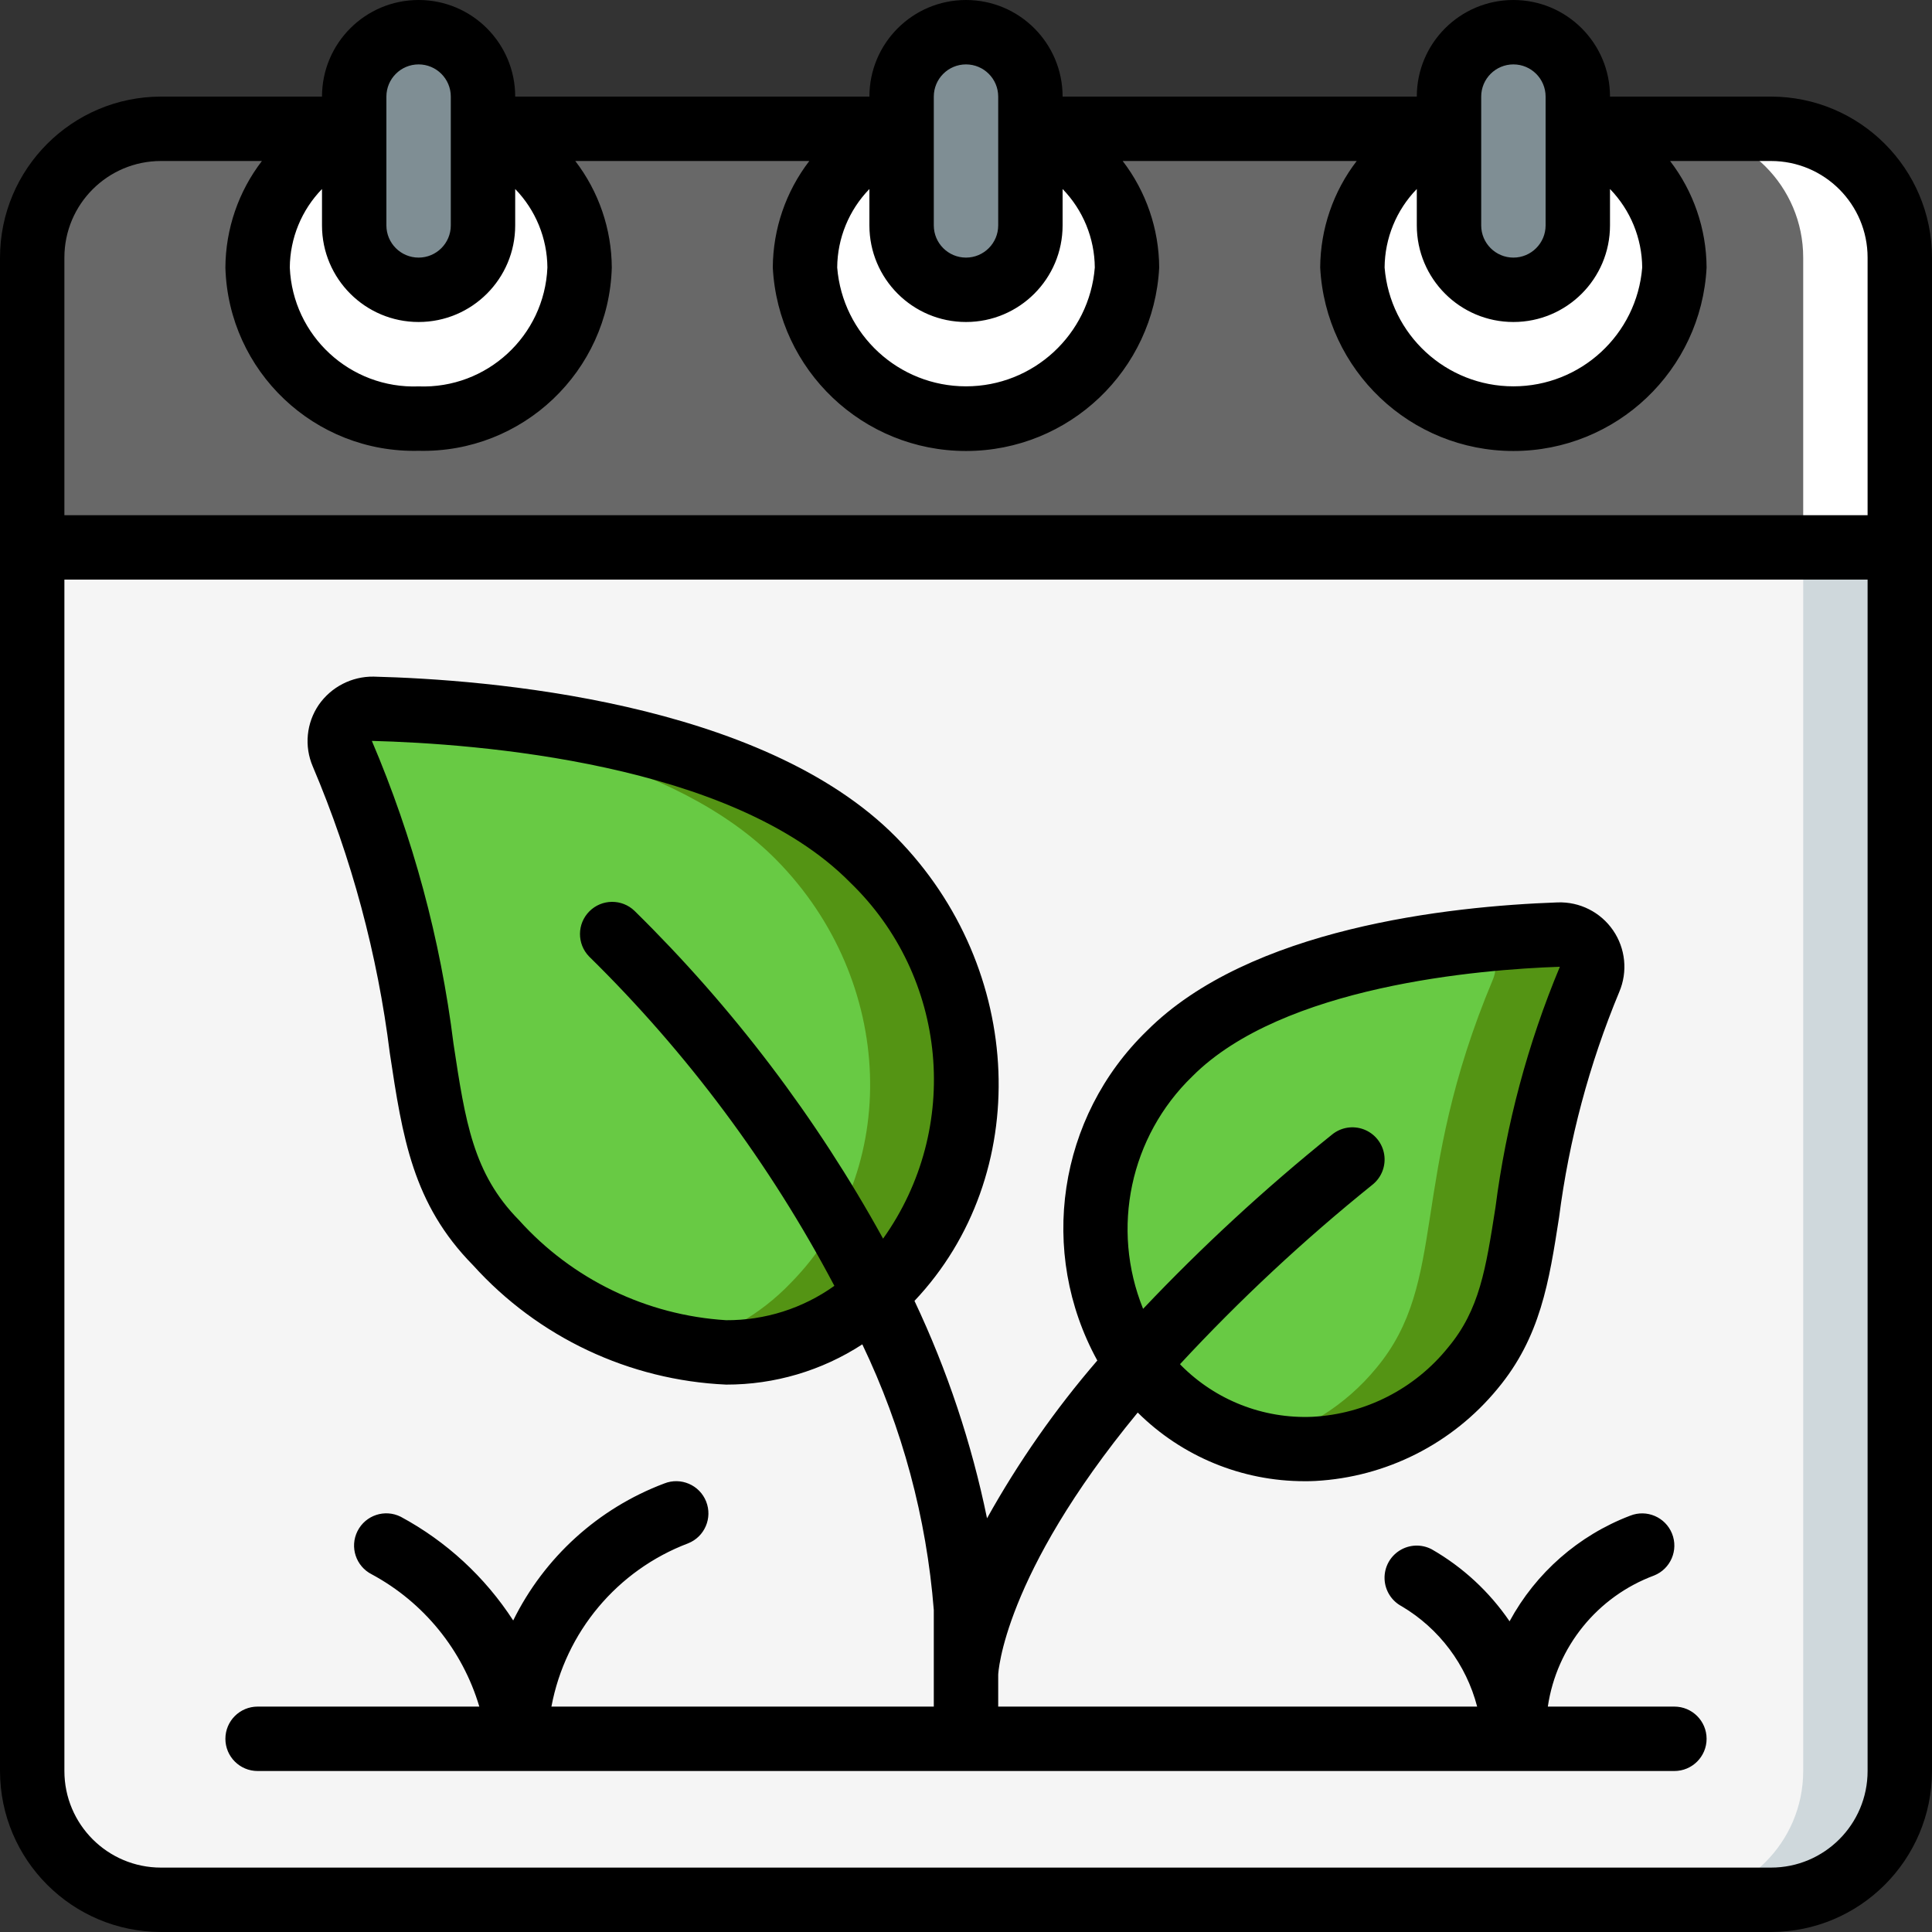 <?xml version="1.0" encoding="UTF-8"?> <svg xmlns="http://www.w3.org/2000/svg" xmlns:xlink="http://www.w3.org/1999/xlink" xmlns:svgjs="http://svgjs.com/svgjs" version="1.1" width="512" height="512" x="0" y="0" viewBox="0 0 60 60" style="enable-background:new 0 0 512 512" xml:space="preserve" class=""><rect x="0" y="0" width="60" height="60" fill="#333333" stroke="none"/><g><g id="Page-1" fill="none" fill-rule="evenodd"><g id="051---Spring-Season" fill-rule="nonzero" fill="none"><path id="Shape" d="m59 8v9h-58v-9c0-2.209 1.791-4 4-4h50c2.209 0 4 1.791 4 4z" fill="#686868" data-original="#f44335" class=""></path><path id="Shape" d="m55 4h-3c2.209 0 4 1.791 4 4v9h3v-9c0-2.209-1.791-4-4-4z" fill="#FFFFFF" data-original="#c81e1e" class=""></path><path id="Shape" d="m59 17v38c0 2.209-1.791 4-4 4h-50c-2.209 0-4-1.791-4-4v-38z" fill="#F5F5F5" data-original="#f5f5f5" class=""></path><path id="Shape" d="m56 17v38c0 2.209-1.791 4-4 4h3c2.209 0 4-1.791 4-4v-38z" fill="#CFD8DC" data-original="#cfd8dc" class=""></path><path id="Shape" d="m27.556 39.844c-3.44 3.493-8.456 2.5-12.151-1.251-3.166-3.213-1.279-6.993-4.773-15.184-.137-.313-.104-.675.087-.959.191-.284.513-.45.855-.441 3.441.089 11.634.729 15.538 4.693 3.696 3.756 3.896 9.638.444 13.142z" fill="#68CA44" data-original="#60a917" class=""></path><path id="Shape" d="m27.112 26.706c-3.9-3.964-12.1-4.6-15.538-4.693-.184-.005-.365.042-.523.135 3.985.329 9.915 1.363 13.061 4.558 3.7 3.752 3.9 9.634.444 13.138-.952.996-2.177 1.689-3.521 1.993 2.373.527 4.848-.23 6.521-1.993 3.452-3.504 3.252-9.386-.444-13.138z" fill="#549414" data-original="#549414" class=""></path><path id="Shape" d="m35.969 43.1c1.328 1.317 3.155 2.004 5.022 1.888 1.867-.116 3.595-1.024 4.749-2.496 2.256-2.707.985-5.79 3.625-12.073.136-.315.101-.678-.093-.961s-.52-.447-.863-.434c-2.914.1-9.085.686-12.085 3.7-2.948 2.774-3.106 7.407-.355 10.376z" fill="#68CA44" data-original="#60a917" class=""></path><path id="Shape" d="m48.409 29.02c-.661.024-1.495.074-2.417.17.404.265.561.78.373 1.225-2.64 6.285-1.365 9.366-3.625 12.073-.955 1.162-2.263 1.979-3.726 2.329 2.503.577 5.116-.327 6.726-2.329 2.256-2.707.985-5.79 3.625-12.073.136-.315.101-.678-.093-.961s-.52-.447-.863-.434z" fill="#549414" data-original="#549414" class=""></path><g fill="#C81E1E"><path id="Shape" d="m49 4c1.78.696 2.964 2.397 3 4.308-.167 2.639-2.356 4.694-5 4.694s-4.833-2.055-5-4.694c.036-1.911 1.22-3.612 3-4.308z" fill="#FFFFFF" data-original="#c81e1e" class=""></path><path id="Shape" d="m15 4c1.78.696 2.964 2.397 3 4.308-.089 2.675-2.325 4.773-5 4.692-2.675.081-4.911-2.017-5-4.692.036-1.911 1.22-3.612 3-4.308z" fill="#FFFFFF" data-original="#c81e1e" class=""></path><path id="Shape" d="m32 4c1.78.696 2.964 2.397 3 4.308-.167 2.639-2.356 4.694-5 4.694s-4.833-2.055-5-4.694c.036-1.911 1.22-3.612 3-4.308z" fill="#FFFFFF" data-original="#c81e1e" class=""></path></g><rect id="Rectangle-path" fill="#7F8E94" height="8" rx="2" width="4" x="45" y="1" data-original="#7f8e94" class=""></rect><rect id="Rectangle-path" fill="#7F8E94" height="8" rx="2" width="4" x="11" y="1" data-original="#7f8e94" class=""></rect><rect id="Rectangle-path" fill="#7F8E94" height="8" rx="2" width="4" x="28" y="1" data-original="#7f8e94" class=""></rect><path id="Shape" d="m55 3h-5c-0-1.657-1.343-3-3-3s-3 1.343-3 3h-11c0-1.657-1.343-3-3-3s-3 1.343-3 3h-11c0-1.657-1.343-3-3-3s-3 1.343-3 3h-5c-2.76.003-4.997 2.24-5 5v47c.003 2.76 2.24 4.997 5 5h50c2.76-.003 4.997-2.24 5-5v-47c-.003-2.76-2.24-4.997-5-5zm-11 2.87v1.13c0 1.657 1.343 3 3 3s3-1.343 3-3v-1.13c.635.654.993 1.527 1 2.438-.168 2.084-1.909 3.69-4 3.69s-3.832-1.606-4-3.69c.007-.911.365-1.784 1-2.438zm2-2.87c0-.552.448-1 1-1s1 .448 1 1v4c0 .552-.448 1-1 1s-1-.448-1-1zm-19 2.87v1.13c0 1.657 1.343 3 3 3s3-1.343 3-3v-1.13c.635.654.993 1.527 1 2.438-.168 2.084-1.909 3.69-4 3.69s-3.832-1.606-4-3.69c.007-.911.365-1.784 1-2.438zm2-2.87c0-.552.448-1 1-1s1 .448 1 1v4c0 .552-.448 1-1 1s-1-.448-1-1zm-19 2.87v1.13c0 1.657 1.343 3 3 3s3-1.343 3-3v-1.13c.635.654.993 1.527 1 2.438-.09 2.122-1.878 3.772-4 3.692-2.122.08-3.91-1.57-4-3.692.007-.911.365-1.784 1-2.438zm2-2.87c0-.552.448-1 1-1s1 .448 1 1v4c0 .552-.448 1-1 1s-1-.448-1-1zm-7 2h3.134c-.729.949-1.127 2.111-1.134 3.308.091 3.226 2.774 5.771 6 5.692 3.226.079 5.909-2.466 6-5.692-.007-1.197-.405-2.359-1.134-3.308h7.268c-.729.949-1.127 2.111-1.134 3.308.165 3.193 2.802 5.698 6 5.698s5.835-2.505 6-5.698c-.007-1.197-.405-2.359-1.134-3.308h7.268c-.729.949-1.127 2.111-1.134 3.308.165 3.193 2.802 5.698 6 5.698s5.835-2.505 6-5.698c-.007-1.197-.405-2.359-1.134-3.308h3.134c1.657 0 3 1.343 3 3v8h-56v-8c0-1.657 1.343-3 3-3zm50 53h-50c-1.657 0-3-1.343-3-3v-37h56v37c0 1.657-1.343 3-3 3z" fill="#000000" data-original="#000000" class=""></path><path id="Shape" d="m52 53h-3.931c.275-1.857 1.54-3.417 3.3-4.071.513-.205.763-.787.558-1.3s-.787-.763-1.3-.558c-1.601.61-2.93 1.774-3.746 3.28-.627-.919-1.454-1.684-2.419-2.237-.317-.166-.697-.15-.999.041-.302.191-.479.529-.464.886.015.357.219.679.535.845 1.16.689 2.001 1.808 2.34 3.114h-14.874v-.988c0-.042.147-3.066 4.333-8.144 1.377 1.367 3.238 2.133 5.178 2.132.112 0 .224 0 .337-.007 2.205-.119 4.258-1.158 5.66-2.864 1.333-1.6 1.6-3.325 1.91-5.322.309-2.406.937-4.76 1.869-7 .268-.629.196-1.352-.192-1.916-.388-.564-1.036-.89-1.72-.866-3.4.12-9.578.8-12.76 3.991-2.759 2.676-3.388 6.867-1.537 10.236-1.305 1.513-2.452 3.155-3.425 4.9-.479-2.332-1.235-4.599-2.253-6.752 3.688-3.9 3.453-10.314-.57-14.4-4.174-4.23-12.741-4.9-16.23-4.987-.677-.008-1.313.32-1.7.875-.385.564-.456 1.284-.188 1.912 1.207 2.843 2.013 5.841 2.394 8.906.395 2.615.707 4.68 2.586 6.588 2.019 2.236 4.849 3.571 7.859 3.706 1.501.003 2.971-.431 4.229-1.25 1.241 2.59 1.994 5.387 2.22 8.25v3h-11.875c.434-2.315 2.044-4.237 4.247-5.071.513-.205.762-.788.557-1.301-.205-.513-.788-.762-1.301-.557-2.047.771-3.723 2.292-4.69 4.254-.875-1.35-2.075-2.457-3.491-3.22-.494-.249-1.095-.05-1.344.444s-.05 1.095.444 1.344c1.614.871 2.816 2.349 3.339 4.107h-6.886c-.552 0-1 .448-1 1s.448 1 1 1h44c.552 0 1-.448 1-1s-.448-1-1-1zm-29.449-12c-2.469-.153-4.78-1.269-6.434-3.108-1.423-1.445-1.666-3.051-2.034-5.483-.402-3.236-1.256-6.4-2.535-9.4 3.247.084 11.194.679 14.852 4.395 3.035 2.925 3.471 7.63 1.025 11.063-2.065-3.749-4.665-7.178-7.718-10.178-.392-.379-1.016-.374-1.402.012s-.391 1.009-.012 1.402c3.052 2.996 5.623 6.447 7.619 10.23-.98.701-2.156 1.074-3.361 1.067zm14.481-7.576c2.8-2.809 8.913-3.317 11.411-3.4-.998 2.39-1.67 4.904-2 7.473-.3 1.912-.492 3.175-1.47 4.348-1.034 1.285-2.566 2.068-4.213 2.155-1.526.066-3.008-.515-4.083-1.6-.011-.011-.02-.024-.03-.035 1.857-2.003 3.857-3.868 5.985-5.58.277-.226.412-.582.355-.935-.057-.353-.298-.648-.632-.775s-.71-.066-.987.16c-2.076 1.67-4.036 3.478-5.868 5.412-1.01-2.495-.404-5.353 1.532-7.223z" fill="#000000" data-original="#000000" class=""></path></g></g></g></svg> 